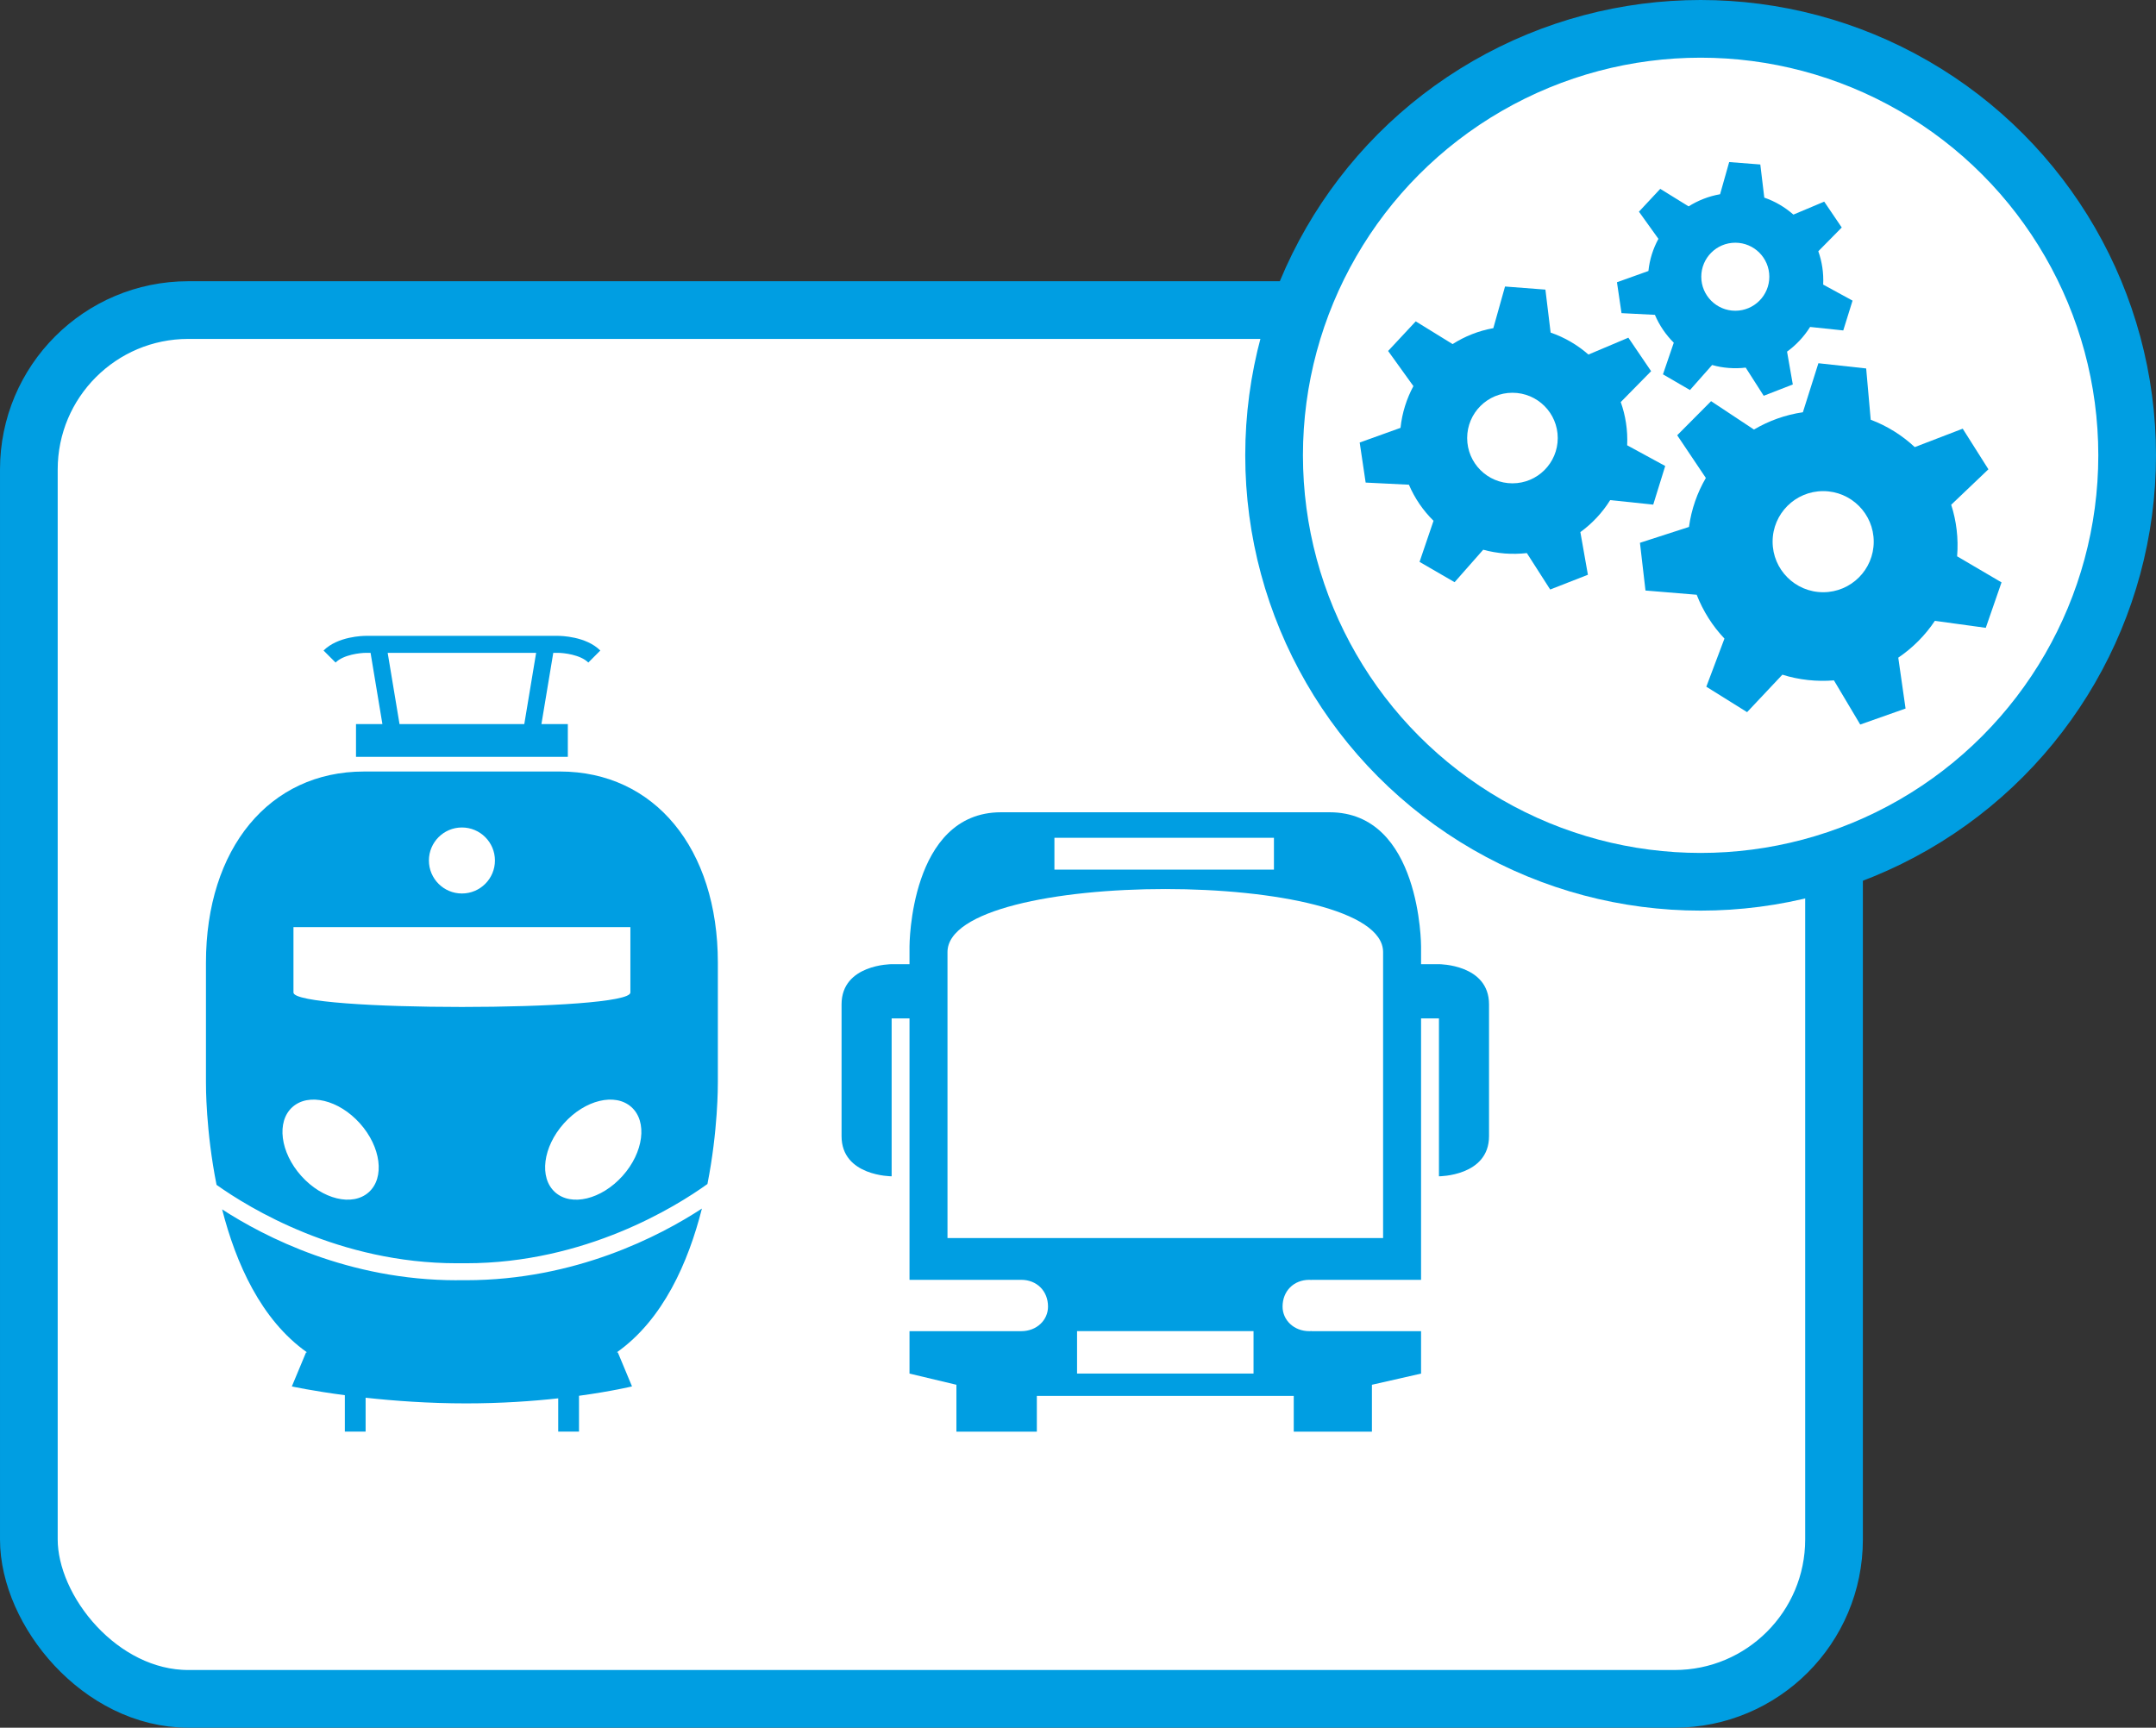 <?xml version="1.0" encoding="UTF-8"?>
<svg xmlns="http://www.w3.org/2000/svg" id="uuid-65b878f7-da4c-4062-8179-83cc1aa31e78" data-name="Ebene 2" viewBox="0 0 112.104 89.847">
  <rect x="0" y="0" width="112.104" height="89.847" fill="#333333" stroke="none"/>
  <g id="uuid-babc9d41-7e02-403c-9d5f-c75cb39050b8" data-name="Ebene 1">
    <rect x="1.5" y="16.125" width="93.863" height="72.222" rx="8.29" ry="8.29" fill="#fff" stroke="#009ee2" stroke-miterlimit="10" stroke-width="3"></rect>
    <circle cx="88.426" cy="23.678" r="22.178" fill="#fff" stroke="#009ee2" stroke-linecap="round" stroke-linejoin="round" stroke-width="3"></circle>
    <path d="M19.03,33.95h.238l.239,1.439,.377,2.267h-1.373v1.703h11.014v-1.703h-1.373l.377-2.267,.239-1.439h.238c.301,.001,1.173,.094,1.584,.505l.624-.625c-.742-.742-2.059-.763-2.207-.763h-9.976c-.148,0-1.466,.021-2.207,.763l.625,.625c.41-.411,1.282-.504,1.583-.505Zm8.847,0l-.616,3.706h-6.487l-.616-3.706h7.719Zm1.237,6.172h-10.192c-4.912,0-8.213,3.997-8.213,9.944v6.189c-.002,.201-.01,2.551,.551,5.362,1.704,1.212,6.375,4.077,12.496,4.077h.471c6.195,0,10.906-2.935,12.557-4.121,.55-2.782,.543-5.102,.542-5.316v-6.192c0-5.947-3.301-9.944-8.213-9.944Zm-5.096,2.91c.948,0,1.717,.769,1.717,1.717,0,.948-.769,1.716-1.717,1.716-.948,0-1.716-.768-1.716-1.716,0-.948,.768-1.717,1.716-1.717Zm-4.844,18.968c-.842,.755-2.413,.375-3.509-.847-1.096-1.223-1.302-2.826-.46-3.581,.842-.755,2.413-.375,3.509,.847,1.096,1.223,1.302,2.826,.46,3.581Zm-3.915-10.385v-3.401h17.519v3.401c0,1.001-17.519,1.001-17.519,0Zm17.112,9.538c-1.096,1.223-2.667,1.602-3.509,.847-.842-.755-.636-2.358,.46-3.581,1.096-1.223,2.667-1.602,3.509-.847,.842,.755,.636,2.358-.46,3.581Zm-8.615,5.425c-5.634,0-10.004-2.258-12.206-3.686,.709,2.777,2.014,5.743,4.416,7.438h-.053l-.738,1.77s1.054,.231,2.756,.456v1.894h1.08v-1.763c1.473,.162,3.27,.295,5.227,.295,1.822,0,3.448-.115,4.787-.263v1.73h1.081v-1.863c1.725-.235,2.756-.488,2.756-.488l-.738-1.77h-.054c2.414-1.703,3.721-4.69,4.427-7.478-2.181,1.425-6.582,3.726-12.269,3.726h-.471Z" fill="#009ee2"></path>
    <path d="M65.179,71.431h-9.176v-2.206h9.176v2.206Zm-15.913-7.048v-14.87c0-4.373,22.65-4.373,22.65,0v14.87h-22.65Zm5.56-20.816h11.414v1.656h-11.414v-1.656Zm13.373,25.653c-.039,.004-.077,.006-.116,.006-.813,0-1.394-.581-1.394-1.277,0-.813,.581-1.393,1.394-1.393,.039,0,.077,.002,.116,.006v-.006h5.691v-13.596h.93v8.212s2.604,0,2.604-2.089v-6.852c0-2.09-2.604-2.09-2.604-2.09h-.93v-.929s0-6.971-4.762-6.971h-17.075c-4.762,0-4.762,6.971-4.762,6.971v.929h-.929s-2.604,0-2.604,2.09v6.852c0,2.089,2.604,2.089,2.604,2.089v-8.212h.929v13.596h5.808c.813,0,1.394,.581,1.394,1.393,0,.697-.581,1.277-1.394,1.277h-5.808v2.206l2.439,.581v2.439h4.182v-1.858h13.358v1.858h4.065v-2.439l2.555-.581v-2.206h-5.691v-.006Z" fill="#009ee2" fill-rule="evenodd"></path>
    <g>
      <path d="M101.763,28.928c.076-.93-.037-1.837-.308-2.679l1.935-1.844-1.336-2.112-2.494,.958c-.651-.608-1.428-1.099-2.289-1.424-.001,0-.001-0-.001-.001l-.236-2.665-2.484-.272-.807,2.55c-.912,.132-1.773,.444-2.542,.898,0,0-.001,0-.001,.001l-2.23-1.476-1.762,1.773,1.49,2.22c-.447,.766-.75,1.622-.878,2.548l-2.549,.824,.288,2.482,2.663,.22v.001c.33,.847,.821,1.623,1.443,2.279l-.943,2.502,2.12,1.323,1.835-1.949c.425,.135,.864,.227,1.326,.278,.458,.051,.911,.055,1.355,.019l1.367,2.296,2.357-.832-.379-2.645c.746-.506,1.398-1.157,1.903-1.915v-0l2.647,.363,.819-2.363-2.308-1.355Zm-6.965,1.87c-1.452,0-2.629-1.177-2.629-2.629s1.177-2.629,2.629-2.629,2.629,1.177,2.629,2.629-1.177,2.629-2.629,2.629Z" fill="#009ee2"></path>
      <path d="M86.586,24.234l-1.979-1.077v-.003c.035-.785-.084-1.544-.334-2.245l1.579-1.606-1.183-1.742-2.076,.877c-.567-.497-1.231-.89-1.966-1.142l-.271-2.235-2.1-.161-.608,2.166c-.001,0-.001,0-.002,0-.766,.137-1.481,.423-2.116,.828l-1.917-1.182-1.436,1.54,1.315,1.828c-.352,.655-.588,1.385-.67,2.17l-2.123,.763,.31,2.083,2.249,.111c0,0,0,.001,.001,.001,.301,.705,.736,1.341,1.279,1.875l-.727,2.137,1.822,1.056,1.488-1.688c.361,.099,.737,.164,1.125,.196,.389,.028,.77,.02,1.143-.021h.002l1.213,1.894,1.961-.767-.392-2.218c.617-.45,1.143-1.01,1.55-1.663,0,0,0-.001,0-.001l2.239,.234,.624-2.012Zm-7.944,.901c-1.301,0-2.355-1.054-2.355-2.355s1.054-2.355,2.355-2.355,2.355,1.054,2.355,2.355-1.054,2.355-2.355,2.355Z" fill="#009ee2"></path>
      <path d="M85.713,14.092l-1.637,.586,.237,1.607,1.736,.088v0c.231,.546,.568,1.037,.981,1.45l-.562,1.644,1.404,.816,1.152-1.302h0c.279,.081,.568,.132,.865,.154,.3,.022,.59,.019,.879-.018h.002l.936,1.465,1.513-.588-.299-1.708c.476-.344,.882-.78,1.198-1.282,0-0,0-.001,.001-.001l1.724,.181,.483-1.55-1.527-.834v-.002c.029-.608-.062-1.191-.253-1.729-0-.001-0-.001-.001-.002l1.219-1.236-.911-1.345-1.602,.674c-.439-.384-.947-.688-1.514-.882l-.207-1.724-1.619-.126-.473,1.673c-.59,.102-1.144,.323-1.635,.63-.001,0-.002,.001-.002,.001l-1.474-.911-1.108,1.187,1.013,1.412v0c-.275,.505-.458,1.068-.52,1.672Zm4.516-1.47c.977,0,1.769,.792,1.769,1.769s-.792,1.769-1.769,1.769-1.769-.792-1.769-1.769,.792-1.769,1.769-1.769Z" fill="#009ee2"></path>
    </g>
  </g>
</svg>

